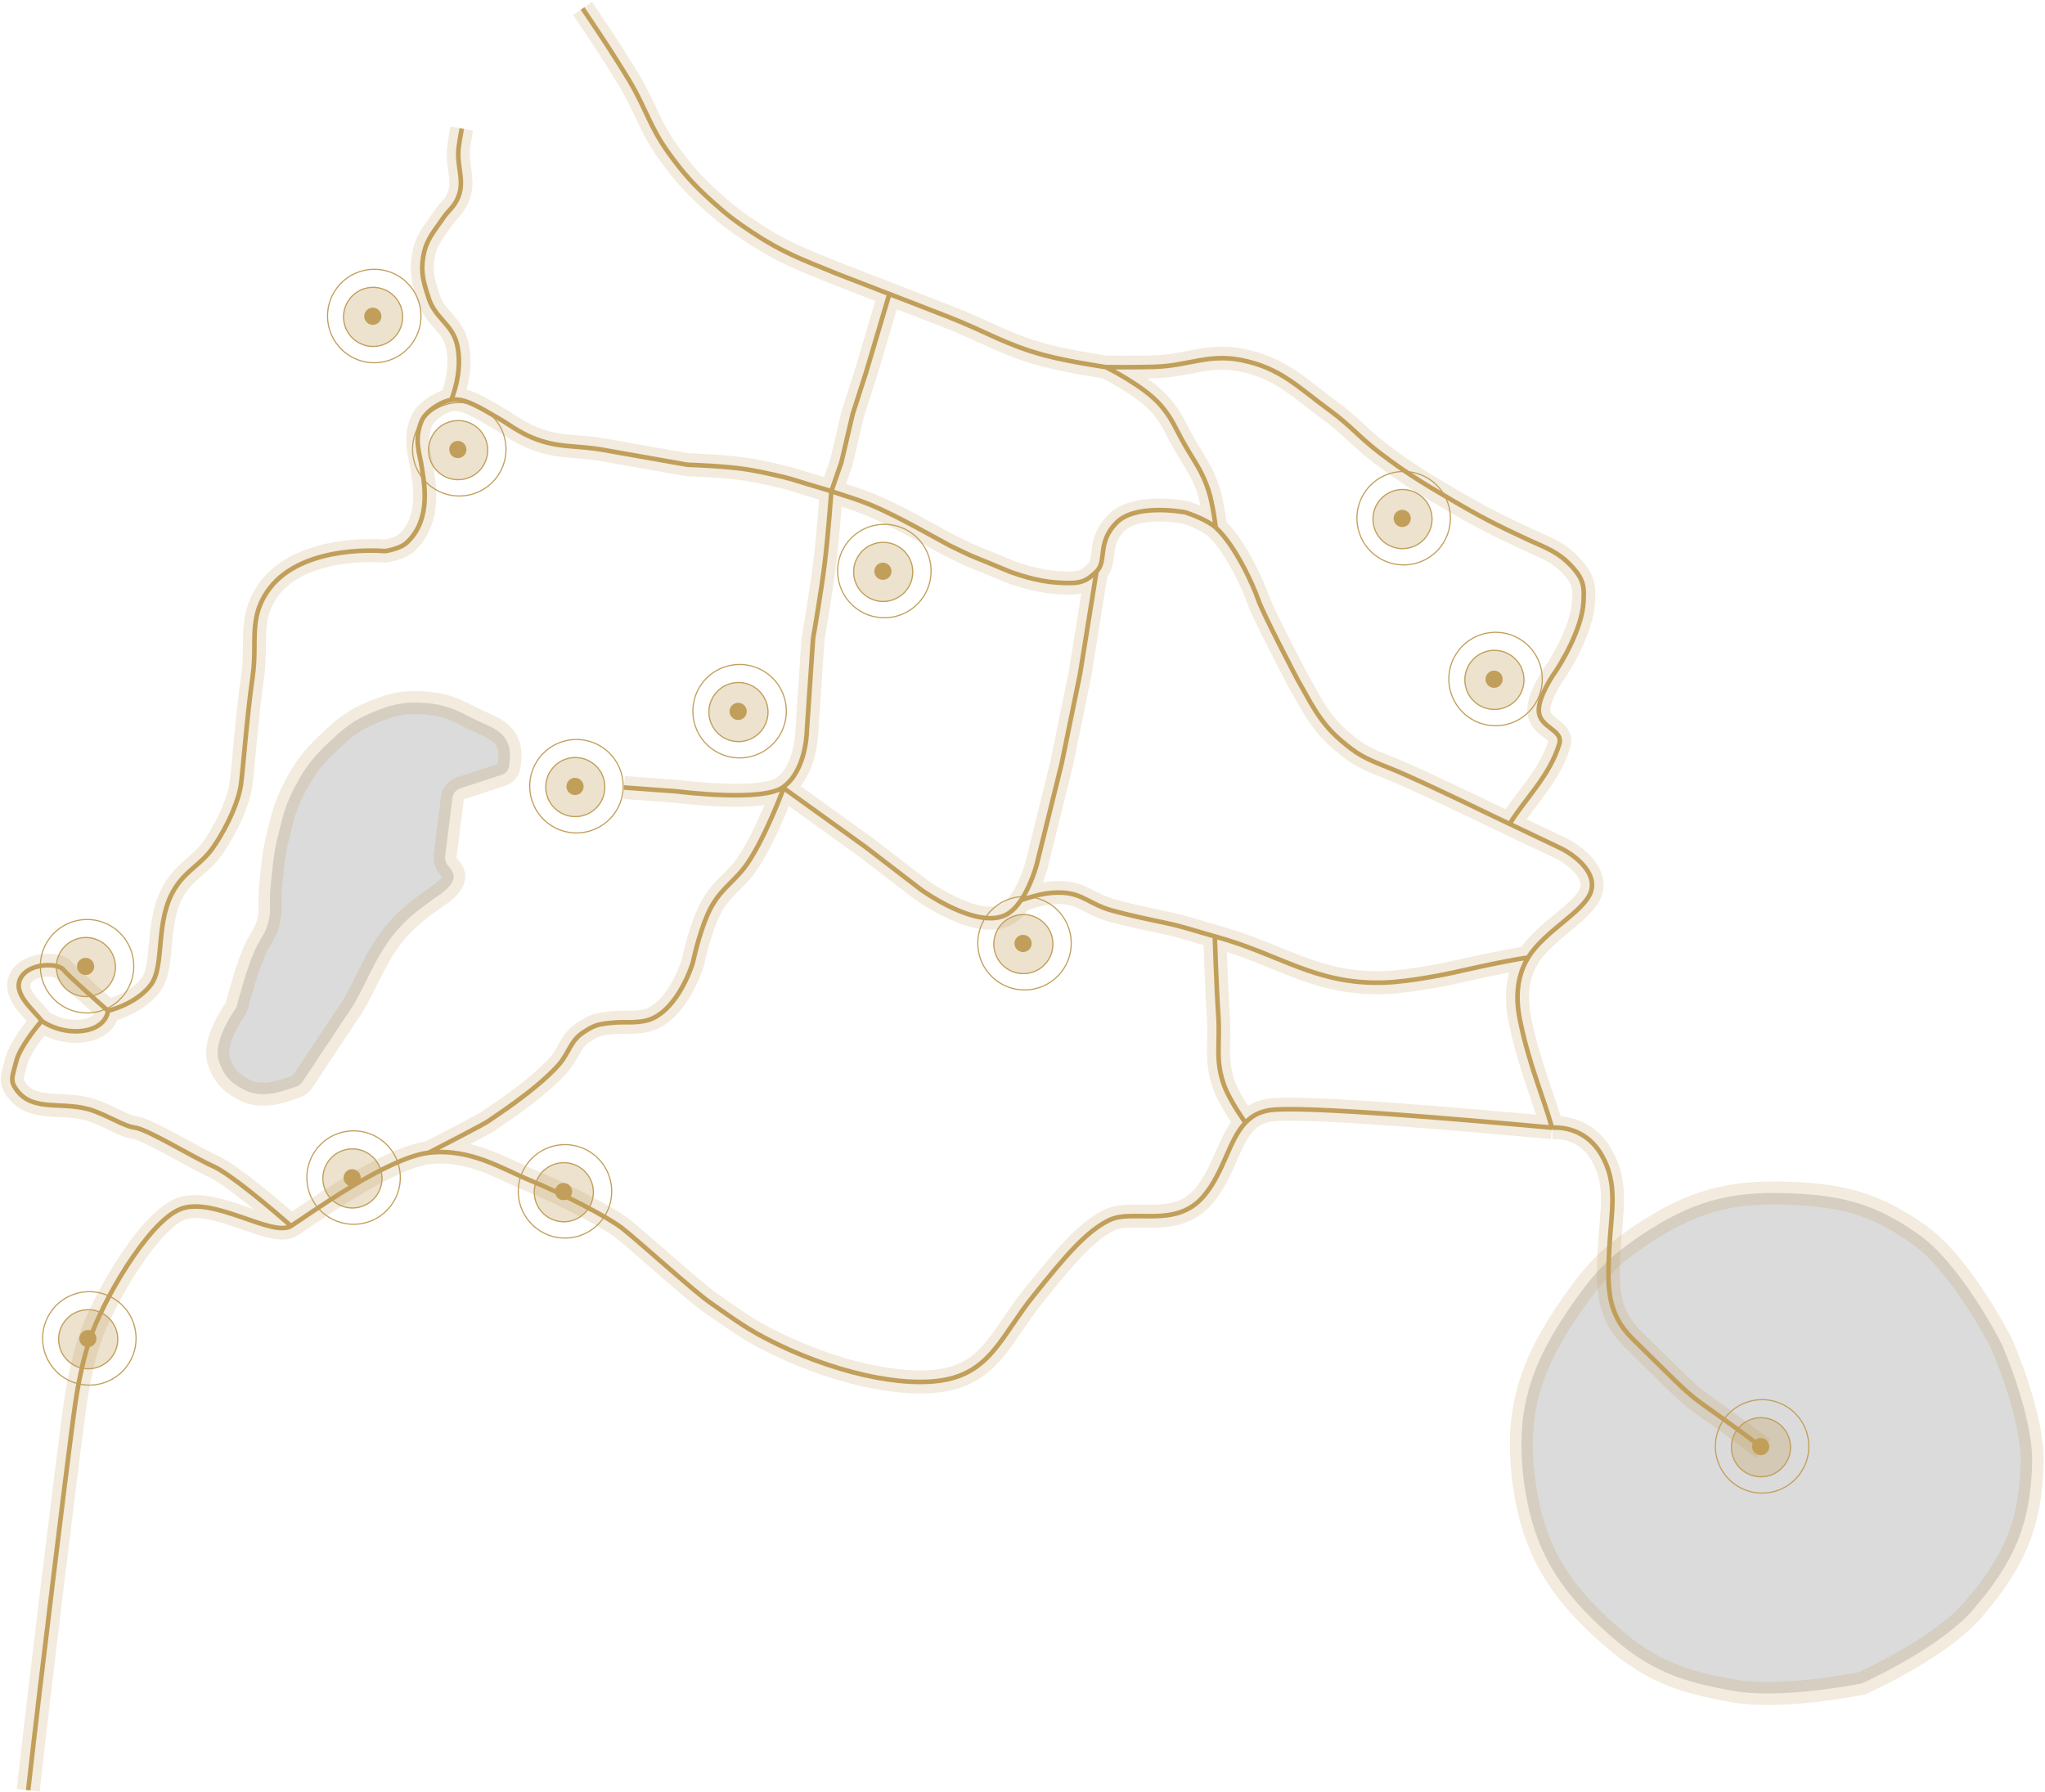 <svg width="890" height="780" viewBox="0 0 890 780" fill="none" xmlns="http://www.w3.org/2000/svg">
<path opacity="0.2" d="M190.435 390.038C191.463 389.395 198.222 384.99 197.435 380.841C197.201 379.608 196.286 378.32 195.384 377.303C194.233 376.005 193.512 374.315 193.728 372.594L196.909 347.284C197.15 345.366 198.475 343.759 200.311 343.157L218.359 337.233C219.994 336.697 221.245 335.36 221.517 333.662C221.911 331.194 222.261 327.551 221.494 324.957C219.213 317.245 212.281 316.157 205.166 312.408C197.954 308.609 193.424 306.686 185.302 305.997C176.151 305.22 170.626 306.535 162.133 310.031C153.955 313.396 149.914 316.79 143.447 322.823C136.364 329.431 132.852 333.923 128.332 342.491C124.287 350.159 123.139 355.05 121.065 363.468C118.912 372.207 118.647 377.318 117.708 386.27C117.047 392.572 118.341 396.39 116.488 402.45C115.073 407.078 112.884 409.098 110.929 413.524C107.39 421.535 104.034 434.079 103.112 437.64C102.945 438.285 102.663 438.878 102.283 439.425C100.124 442.537 92.804 453.891 95.198 461.643C97.176 468.048 100.569 471.504 106.561 474.508C114.244 478.359 123.116 474.965 128.994 472.916C130.061 472.545 130.985 471.845 131.61 470.904L153.23 438.36C160.226 427.209 164.321 412.534 176.983 400.54C181.437 396.321 189.108 390.95 190.179 390.205C190.266 390.145 190.345 390.094 190.435 390.038Z" fill="#4D4D4D" stroke="#C19F5A" stroke-width="10"/>
<path opacity="0.2" d="M663.175 644.414C661.19 628.776 662.05 616.021 665.543 604.036C669.05 592.001 675.294 580.453 684.477 567.315C693.897 553.838 700.394 546.967 713.866 537.877C725.1 530.297 734.805 525.46 744.929 522.614C755.055 519.768 765.871 518.84 779.423 519.407C791.206 519.9 800.461 521.147 809.066 523.858C817.642 526.561 825.812 530.794 835.304 537.526C844.08 543.75 852.757 554.897 859.536 565.192C866.181 575.285 870.646 583.998 871.19 585.071C871.64 586.104 875.059 594.037 878.316 604.237C881.644 614.658 884.613 626.874 884.409 636.447C884.115 650.212 882.056 661.107 877.95 671.073C873.834 681.067 867.547 690.402 858.435 700.922C851.802 708.58 840.971 716.036 830.914 721.936C821.057 727.718 812.414 731.736 810.295 732.7C808.073 733.141 799.186 734.836 788.345 735.996C777.297 737.179 764.687 737.751 755.069 736.098C743.352 734.085 734.253 731.889 725.929 728.358C717.657 724.848 709.946 719.931 701.173 712.261C689.853 702.364 681.358 692.905 675.199 682.258C669.058 671.642 665.104 659.612 663.175 644.414Z" fill="#4D4D4D" stroke="#C19F5A" stroke-width="10"/>
<path opacity="0.2" d="M12.271 779.228C17.577 731.361 29.675 633.744 30.837 625.269C32.373 614.054 33.763 599.185 39.008 583.146C44.252 567.107 64.325 531.771 78.619 526.228C92.913 520.686 118.631 538.68 126.648 533.626M126.648 533.626C133.398 529.369 168.425 503.842 186.559 501.753M126.648 533.626C118.464 526.353 100.254 510.98 92.879 507.674C83.66 503.54 64.05 491.421 58.628 490.796C54.291 490.296 47.783 486.034 40.647 483.47C27.839 478.867 14.422 484.566 7.056 474.182C4.264 470.247 5.342 468.733 7.108 461.826C8.521 456.301 15.073 447.878 18.172 444.357M186.559 501.753C204.692 499.663 218.659 508.833 230.509 513.69C245.322 519.761 264.302 529.626 270.611 534.474C276.921 539.323 302.299 562.368 309.264 567.131C316.228 571.893 323.209 577.277 332.955 582.387C361.129 597.159 393.261 604.532 412.407 600.357C431.554 596.183 436.512 580.515 449.717 564.101C462.921 547.687 472.417 536.096 482.774 531.069C493.131 526.043 511.655 534.966 523.804 520.693C532.723 510.213 534.721 496.324 542.017 488.648M186.559 501.753C194.689 497.573 211.253 488.975 212.463 488.015C213.975 486.816 232.791 475.002 242.985 463.661C247.75 458.359 248.09 453.009 254.108 449.188C258.861 446.17 259.934 445.712 267.917 445.044C271.961 444.705 278.957 445.636 284.039 443.268C295.27 438.035 300.853 421.169 301.488 419.146C301.53 419.012 301.563 418.883 301.592 418.745C301.988 416.89 305.11 402.705 309.7 394.517C314.44 386.061 320.147 383.463 325.557 375.419C333.382 363.785 341.04 343.028 341.04 343.028M675.43 490.833C637.933 487.397 566.487 481.128 552.608 483.212C547.996 483.904 544.659 485.869 542.017 488.648M675.43 490.833C681.613 490.469 691.138 492.516 697.009 502.695C704.349 515.419 701.215 527.177 700.366 543.643C699.518 560.108 699.258 571.632 710.485 582.703C745.743 617.473 729.25 601.845 767.263 630.469M675.43 490.833C672.048 478.593 665.62 463.623 661.827 445.553C660.941 441.33 657.91 428.376 665.067 416.759M18.172 444.357C14.27 439.194 4.848 432.1 9.317 425.157C13.237 419.067 25.209 419.071 27.607 422.095C29.526 424.514 41.31 434.987 46.963 439.921M18.172 444.357C20.646 446.259 27.694 449.786 36.094 448.687C44.495 447.587 46.84 442.385 46.963 439.921M46.963 439.921C50.967 439.064 60.287 435.641 65.535 428.813C72.094 420.278 67.058 400.728 76.331 386.346C81.505 378.322 87.639 376.365 93.016 368.476C99.483 358.988 103.868 348.364 104.847 341.561C105.825 334.758 107.348 312.592 109.99 294.161C112.044 279.835 108.149 269.641 116.223 257.632C129.537 237.83 162.219 239.48 167.039 239.839C167.452 239.869 167.844 239.858 168.25 239.781C169.912 239.469 174.533 238.444 176.852 236.345C188.49 225.81 184.202 208.348 183.515 203.098C182.827 197.848 179.938 191.399 183.563 183.066C185.102 179.526 190.864 175.101 196.4 174.043M196.4 174.043C201.935 172.984 208.938 177.432 216.435 181.767C222.343 185.182 225.296 187.832 231.592 190.463C242.831 195.161 250.327 193.689 262.327 195.786C275.685 198.12 295.972 201.725 298.876 202.242C299.119 202.285 299.346 202.307 299.592 202.315C302.005 202.393 315.826 202.888 324.853 204.29C332.447 205.47 342.969 208.06 344.088 208.448C345.207 208.835 356.37 212.18 361.811 213.805M196.4 174.043C198.491 168.763 201.051 159.208 198.929 150.015C196.861 141.051 189.467 138.678 186.62 129.93C184.381 123.048 182.977 118.685 184.215 111.554C185.485 104.241 188.846 100.847 193.025 94.714C195.084 91.693 197.03 90.529 198.729 87.292C202.995 79.165 198.438 72.904 199.66 63.807C200.074 60.727 200.969 55.959 200.969 55.959M361.811 213.805C368.365 216.075 372.169 217.004 378.593 219.618C387.175 223.111 399.851 230.085 399.998 230.166L400.007 230.171L413.199 237.382C413.267 237.419 413.334 237.454 413.404 237.488C414.394 237.971 422.214 241.779 423.262 242.142C424.371 242.526 434.601 246.788 439.71 248.927C439.801 248.965 439.889 248.999 439.983 249.031C440.91 249.352 446.268 251.187 449.919 252.003C455.517 253.255 458.766 253.659 464.501 253.766C470.451 253.877 472.941 252.925 477.198 248.767M361.811 213.805L366.171 201.218L371.099 180.213L377.026 161.748L387.046 127.973M361.811 213.805C361.811 213.805 360.415 232.993 358.915 245.224C357.446 257.197 354.307 275.31 353.895 277.671C353.864 277.846 353.844 278.017 353.832 278.194L351.138 318.199C351.132 318.29 351.128 318.371 351.126 318.463C351.082 320.039 350.404 335.923 340.638 342.739M477.198 248.767C481.933 244.142 477.249 236.41 485.777 227.618C493.732 219.416 513.037 222.505 515.598 222.958C515.791 222.992 515.97 223.038 516.156 223.1C517.711 223.62 525.462 226.317 529.096 229.624M477.198 248.767L470.026 293.428L462.082 332.183L451.18 376.303C451.175 376.323 451.17 376.342 451.165 376.362C451.018 376.914 448.744 385.306 444.386 391.777M529.096 229.624C537.432 237.211 545.372 254.529 547.544 260.92C549.641 267.092 563.803 294.097 564.772 295.941C564.809 296.011 564.844 296.074 564.884 296.143C569.722 304.383 573.848 313.937 583.241 321.999C590.518 328.245 593.632 329.985 604.534 334.232C613.256 337.629 637.776 349.35 648.945 354.786L657.013 358.625M529.096 229.624C529.096 229.624 527.939 219.717 526.006 213.674C523.242 205.029 519.78 200.939 515.296 193.047C511.524 186.407 510.109 182.125 505.102 176.358C497.664 167.791 481.238 159.79 481.238 159.79M665.067 416.759C672.225 405.142 689.491 396.807 692.363 388.154C695.236 379.5 684.784 371.901 679.2 369.183L657.013 358.625M665.067 416.759C654.819 418.21 632.779 423.266 632.235 423.391L632.224 423.394L632.213 423.396C631.67 423.515 613.586 427.438 601.751 427.716C572.162 428.412 557.235 415.394 528.69 407.574M253.538 3.686C253.538 3.686 266.519 22.702 274.041 35.38C281.18 47.415 282.934 55.54 291.176 66.848C297.743 75.858 302.02 80.58 310.305 88.041C316.552 93.668 320.368 96.513 327.375 101.16C340.429 109.818 348.89 112.894 363.395 118.808C367.1 120.318 369.216 121.064 372.946 122.509L387.046 127.973M481.238 159.79C481.238 159.79 464.788 157.368 454.526 154.608C437.652 150.07 429.239 144.396 412.971 138.019C402.862 134.056 387.046 127.973 387.046 127.973M481.238 159.79C481.238 159.79 494.251 159.93 502.583 159.666C517.329 159.198 525.776 153.874 540.249 156.739C557.263 160.106 564.839 168.485 578.839 178.722C587.85 185.311 591.734 190.477 600.62 197.232C612.148 205.996 619.154 210.216 631.648 217.536C644.301 224.949 651.649 228.713 664.957 234.871C673.003 238.594 678.212 240.163 684.196 246.705C689.577 252.588 689.427 255.945 689.178 261.517L689.168 261.741C688.605 274.374 678.264 290.332 677.447 291.574C677.409 291.632 677.38 291.672 677.34 291.729C676.638 292.708 669.497 302.836 669.699 309.348C669.936 316.977 680.528 317.498 678.609 323.868C674.42 337.767 663.641 347.782 657.013 358.625M271.553 342.77L294.326 344.433C294.42 344.44 294.505 344.448 294.599 344.46C296.999 344.764 331.631 349.026 340.638 342.739M340.638 342.739L341.04 343.028M444.386 391.777C442.604 394.422 440.474 396.747 437.999 398.083C425.607 404.774 402.101 388.139 400.915 387.29C400.877 387.263 400.85 387.242 400.813 387.214L376.747 368.719L341.04 343.028M444.386 391.777C449.665 390.128 455.293 388.155 462.45 388.542C471.454 389.028 474.495 393.77 484.169 396.379C491.883 398.46 498.483 399.856 506.197 401.487L507.228 401.705C515.729 403.504 520.31 405.278 528.69 407.574M528.69 407.574C528.69 407.574 529.333 428.826 530.246 442.416C531.044 454.29 528.698 461.636 532.885 472.777C535.401 479.47 542.017 488.648 542.017 488.648" stroke="#C19F5A" stroke-width="10"/>
<path d="M12.271 779.228C17.577 731.362 29.675 633.744 30.837 625.269C32.373 614.054 33.763 599.185 39.008 583.146C44.252 567.107 64.325 531.771 78.619 526.228C92.913 520.686 118.631 538.68 126.648 533.626M126.648 533.626C133.398 529.369 168.425 503.843 186.559 501.753M126.648 533.626C118.464 526.353 100.254 510.98 92.879 507.674C83.66 503.54 64.05 491.421 58.628 490.796C54.291 490.296 47.783 486.034 40.647 483.47C27.839 478.867 14.422 484.566 7.056 474.182C4.264 470.247 5.342 468.733 7.108 461.826C8.521 456.301 15.073 447.878 18.172 444.358M186.559 501.753C204.692 499.663 218.659 508.832 230.509 513.69C245.322 519.761 264.302 529.626 270.611 534.474C276.921 539.323 302.299 562.368 309.264 567.131C316.229 571.893 323.209 577.277 332.955 582.387C361.129 597.159 393.261 604.532 412.407 600.357C431.554 596.183 436.512 580.515 449.717 564.101C462.921 547.687 472.417 536.096 482.774 531.069C493.131 526.043 511.655 534.967 523.804 520.693C532.723 510.213 534.721 496.324 542.017 488.648M186.559 501.753C194.689 497.573 211.253 488.975 212.463 488.015C213.975 486.816 232.791 475.002 242.985 463.661C247.75 458.359 248.09 453.009 254.108 449.188C258.861 446.17 259.934 445.712 267.917 445.044C271.961 444.705 278.957 445.636 284.039 443.268C295.27 438.035 300.853 421.169 301.488 419.146C301.53 419.012 301.563 418.883 301.592 418.745C301.988 416.89 305.109 402.705 309.7 394.517C314.44 386.061 320.147 383.463 325.557 375.419C333.382 363.785 341.04 343.028 341.04 343.028M675.43 490.833C637.933 487.397 566.487 481.128 552.608 483.212C547.996 483.904 544.659 485.869 542.017 488.648M675.43 490.833C681.613 490.469 691.138 492.516 697.01 502.695C704.349 515.419 701.215 527.177 700.367 543.643C699.518 560.108 699.258 571.632 710.485 582.703C745.743 617.473 728.782 601.377 766.795 630.001M675.43 490.833C672.048 478.593 665.62 463.623 661.827 445.553C660.941 441.33 657.91 428.376 665.067 416.759M18.172 444.358C14.27 439.194 4.848 432.1 9.317 425.157C13.237 419.067 25.209 419.071 27.607 422.095C29.526 424.514 41.31 434.987 46.963 439.921M18.172 444.358C20.646 446.259 27.694 449.786 36.094 448.687C44.495 447.587 46.84 442.385 46.963 439.921M46.963 439.921C50.967 439.064 60.287 435.641 65.535 428.813C72.094 420.278 67.058 400.728 76.331 386.346C81.505 378.322 87.639 376.365 93.016 368.476C99.483 358.988 103.868 348.364 104.847 341.561C105.825 334.758 107.348 312.592 109.99 294.161C112.044 279.835 108.149 269.641 116.223 257.632C129.537 237.83 162.219 239.48 167.039 239.839C167.452 239.869 167.844 239.858 168.25 239.781C169.912 239.469 174.533 238.444 176.852 236.345C188.49 225.81 184.202 208.348 183.515 203.098C182.827 197.848 179.938 191.399 183.563 183.066C185.102 179.526 190.864 175.101 196.4 174.043M196.4 174.043C201.935 172.984 208.938 177.432 216.435 181.767C222.343 185.182 225.296 187.832 231.592 190.463C242.831 195.161 250.327 193.689 262.327 195.786C275.685 198.12 295.972 201.725 298.876 202.242C299.119 202.285 299.346 202.307 299.592 202.315C302.005 202.393 315.826 202.888 324.853 204.29C332.447 205.47 342.969 208.06 344.088 208.448C345.207 208.835 356.37 212.18 361.811 213.805M196.4 174.043C198.491 168.763 201.051 159.208 198.929 150.015C196.861 141.051 189.467 138.678 186.62 129.93C184.381 123.048 182.977 118.685 184.215 111.554C185.485 104.241 188.846 100.847 193.025 94.714C195.084 91.693 197.03 90.529 198.729 87.292C202.995 79.165 198.438 72.904 199.66 63.807C200.074 60.727 200.969 55.959 200.969 55.959M361.811 213.805C368.365 216.075 372.169 217.004 378.593 219.618C387.175 223.111 399.851 230.085 399.998 230.166L400.007 230.171L413.199 237.382C413.267 237.419 413.334 237.454 413.404 237.488C414.394 237.971 422.214 241.779 423.262 242.142C424.371 242.526 434.601 246.788 439.71 248.927C439.801 248.965 439.889 248.999 439.983 249.031C440.91 249.352 446.268 251.187 449.919 252.003C455.517 253.255 458.766 253.659 464.501 253.766C470.451 253.877 472.941 252.925 477.198 248.767M361.811 213.805L366.171 201.218L371.099 180.213L377.026 161.748L387.046 127.973M361.811 213.805C361.811 213.805 360.415 232.993 358.915 245.224C357.446 257.197 354.307 275.31 353.895 277.671C353.864 277.846 353.844 278.017 353.832 278.194L351.138 318.199C351.132 318.29 351.128 318.371 351.126 318.463C351.082 320.039 350.404 335.923 340.638 342.739M477.198 248.767C481.933 244.142 477.249 236.41 485.777 227.618C493.732 219.416 513.037 222.505 515.598 222.958C515.791 222.992 515.97 223.038 516.156 223.1C517.711 223.62 525.462 226.317 529.096 229.624M477.198 248.767L470.026 293.428L462.082 332.183L451.18 376.303C451.175 376.323 451.17 376.342 451.165 376.362C451.018 376.914 448.744 385.306 444.386 391.777M529.096 229.624C537.432 237.211 545.372 254.529 547.544 260.92C549.641 267.092 563.803 294.097 564.772 295.941C564.809 296.011 564.844 296.074 564.884 296.143C569.722 304.383 573.848 313.937 583.241 321.999C590.518 328.245 593.632 329.985 604.534 334.232C613.256 337.629 637.776 349.35 648.945 354.786L657.013 358.625M529.096 229.624C529.096 229.624 527.939 219.717 526.006 213.674C523.242 205.029 519.78 200.939 515.296 193.047C511.524 186.407 510.109 182.125 505.102 176.358C497.664 167.791 481.238 159.79 481.238 159.79M665.067 416.759C672.225 405.142 689.491 396.807 692.363 388.154C695.236 379.5 684.784 371.901 679.2 369.183L657.013 358.625M665.067 416.759C654.819 418.21 632.779 423.266 632.235 423.391L632.224 423.394L632.213 423.396C631.67 423.515 613.586 427.438 601.751 427.716C572.162 428.412 557.235 415.394 528.69 407.574M253.538 3.686C253.538 3.686 266.519 22.702 274.041 35.38C281.18 47.415 282.934 55.54 291.176 66.848C297.743 75.858 302.02 80.58 310.305 88.041C316.552 93.668 320.368 96.513 327.375 101.16C340.429 109.818 348.89 112.894 363.395 118.808C367.1 120.318 369.216 121.064 372.946 122.509L387.046 127.973M481.238 159.79C481.238 159.79 464.788 157.368 454.526 154.608C437.652 150.07 429.239 144.396 412.971 138.019C402.862 134.056 387.046 127.973 387.046 127.973M481.238 159.79C481.238 159.79 494.251 159.93 502.583 159.666C517.329 159.198 525.776 153.874 540.249 156.739C557.263 160.106 564.839 168.485 578.839 178.722C587.85 185.311 591.734 190.477 600.62 197.232C612.148 205.996 619.154 210.216 631.648 217.536C644.301 224.949 651.649 228.713 664.957 234.871C673.003 238.594 678.212 240.163 684.196 246.705C689.577 252.588 689.427 255.945 689.178 261.517L689.168 261.741C688.605 274.374 678.264 290.332 677.447 291.574C677.409 291.632 677.38 291.673 677.34 291.729C676.638 292.708 669.497 302.836 669.699 309.348C669.936 316.977 680.528 317.498 678.609 323.868C674.42 337.767 663.641 347.782 657.013 358.625M271.553 342.77L294.326 344.433C294.42 344.44 294.505 344.448 294.599 344.46C296.999 344.764 331.631 349.026 340.638 342.739M340.638 342.739L341.04 343.028M444.386 391.777C442.604 394.422 440.474 396.747 437.999 398.084C425.607 404.774 402.101 388.139 400.915 387.29C400.877 387.263 400.85 387.242 400.813 387.214L376.748 368.719L341.04 343.028M444.386 391.777C449.665 390.128 455.293 388.155 462.45 388.542C471.454 389.028 474.495 393.77 484.169 396.379C491.883 398.46 498.483 399.856 506.197 401.487L507.228 401.705C515.729 403.504 520.31 405.278 528.69 407.574M528.69 407.574C528.69 407.574 529.333 428.826 530.246 442.416C531.044 454.29 528.698 461.636 532.885 472.777C535.401 479.47 542.017 488.648 542.017 488.648" stroke="#C19F5A" stroke-width="2"/>
<g filter="url(#filter0_b_969_1012)">
<circle cx="38.88" cy="582.557" r="20.343" transform="rotate(-52.457 38.88 582.557)" stroke="#C19F5A" stroke-width="0.5"/>
</g>
<g filter="url(#filter1_b_969_1012)">
<circle cx="38.379" cy="582.932" r="13.105" transform="rotate(-52.457 38.379 582.932)" fill="#C19F5A" fill-opacity="0.3"/>
<circle cx="38.379" cy="582.932" r="12.855" transform="rotate(-52.457 38.379 582.932)" stroke="#C19F5A" stroke-width="0.5"/>
</g>
<circle cx="38.253" cy="582.65" r="3.744" transform="rotate(-52.457 38.253 582.65)" fill="#C19F5A"/>
<g filter="url(#filter2_b_969_1012)">
<circle cx="245.88" cy="518.557" r="20.343" transform="rotate(-52.457 245.88 518.557)" stroke="#C19F5A" stroke-width="0.5"/>
</g>
<g filter="url(#filter3_b_969_1012)">
<circle cx="245.379" cy="518.932" r="13.105" transform="rotate(-52.457 245.379 518.932)" fill="#C19F5A" fill-opacity="0.3"/>
<circle cx="245.379" cy="518.932" r="12.855" transform="rotate(-52.457 245.379 518.932)" stroke="#C19F5A" stroke-width="0.5"/>
</g>
<circle cx="245.253" cy="518.65" r="3.744" transform="rotate(-52.457 245.253 518.65)" fill="#C19F5A"/>
<g filter="url(#filter4_b_969_1012)">
<circle cx="766.88" cy="629.557" r="20.343" transform="rotate(-52.457 766.88 629.557)" stroke="#C19F5A" stroke-width="0.5"/>
</g>
<g filter="url(#filter5_b_969_1012)">
<circle cx="766.379" cy="629.932" r="13.105" transform="rotate(-52.457 766.379 629.932)" fill="#C19F5A" fill-opacity="0.3"/>
<circle cx="766.379" cy="629.932" r="12.855" transform="rotate(-52.457 766.379 629.932)" stroke="#C19F5A" stroke-width="0.5"/>
</g>
<circle cx="766.253" cy="629.65" r="3.744" transform="rotate(-52.457 766.253 629.65)" fill="#C19F5A"/>
<g filter="url(#filter6_b_969_1012)">
<circle cx="610.88" cy="225.558" r="20.343" transform="rotate(-52.457 610.88 225.558)" stroke="#C19F5A" stroke-width="0.5"/>
</g>
<g filter="url(#filter7_b_969_1012)">
<circle cx="610.379" cy="225.932" r="13.105" transform="rotate(-52.457 610.379 225.932)" fill="#C19F5A" fill-opacity="0.3"/>
<circle cx="610.379" cy="225.932" r="12.855" transform="rotate(-52.457 610.379 225.932)" stroke="#C19F5A" stroke-width="0.5"/>
</g>
<circle cx="610.253" cy="225.65" r="3.744" transform="rotate(-52.457 610.253 225.65)" fill="#C19F5A"/>
<g filter="url(#filter8_b_969_1012)">
<circle cx="650.88" cy="295.557" r="20.343" transform="rotate(-52.457 650.88 295.557)" stroke="#C19F5A" stroke-width="0.5"/>
</g>
<g filter="url(#filter9_b_969_1012)">
<circle cx="650.379" cy="295.932" r="13.105" transform="rotate(-52.457 650.379 295.932)" fill="#C19F5A" fill-opacity="0.3"/>
<circle cx="650.379" cy="295.932" r="12.855" transform="rotate(-52.457 650.379 295.932)" stroke="#C19F5A" stroke-width="0.5"/>
</g>
<circle cx="650.253" cy="295.65" r="3.744" transform="rotate(-52.457 650.253 295.65)" fill="#C19F5A"/>
<g filter="url(#filter10_b_969_1012)">
<circle cx="384.88" cy="248.558" r="20.343" transform="rotate(-52.457 384.88 248.558)" stroke="#C19F5A" stroke-width="0.5"/>
</g>
<g filter="url(#filter11_b_969_1012)">
<circle cx="384.379" cy="248.932" r="13.105" transform="rotate(-52.457 384.379 248.932)" fill="#C19F5A" fill-opacity="0.3"/>
<circle cx="384.379" cy="248.932" r="12.855" transform="rotate(-52.457 384.379 248.932)" stroke="#C19F5A" stroke-width="0.5"/>
</g>
<circle cx="384.253" cy="248.65" r="3.744" transform="rotate(-52.457 384.253 248.65)" fill="#C19F5A"/>
<g filter="url(#filter12_b_969_1012)">
<circle cx="321.88" cy="309.557" r="20.343" transform="rotate(-52.457 321.88 309.557)" stroke="#C19F5A" stroke-width="0.5"/>
</g>
<g filter="url(#filter13_b_969_1012)">
<circle cx="321.379" cy="309.932" r="13.105" transform="rotate(-52.457 321.379 309.932)" fill="#C19F5A" fill-opacity="0.3"/>
<circle cx="321.379" cy="309.932" r="12.855" transform="rotate(-52.457 321.379 309.932)" stroke="#C19F5A" stroke-width="0.5"/>
</g>
<circle cx="321.253" cy="309.65" r="3.744" transform="rotate(-52.457 321.253 309.65)" fill="#C19F5A"/>
<g filter="url(#filter14_b_969_1012)">
<circle cx="445.88" cy="410.558" r="20.343" transform="rotate(-52.457 445.88 410.558)" stroke="#C19F5A" stroke-width="0.5"/>
</g>
<g filter="url(#filter15_b_969_1012)">
<circle cx="445.379" cy="410.932" r="13.105" transform="rotate(-52.457 445.379 410.932)" fill="#C19F5A" fill-opacity="0.3"/>
<circle cx="445.379" cy="410.932" r="12.855" transform="rotate(-52.457 445.379 410.932)" stroke="#C19F5A" stroke-width="0.5"/>
</g>
<circle cx="445.254" cy="410.65" r="3.744" transform="rotate(-52.457 445.254 410.65)" fill="#C19F5A"/>
<g filter="url(#filter16_b_969_1012)">
<circle cx="250.88" cy="342.214" r="20.343" transform="rotate(-52.457 250.88 342.214)" stroke="#C19F5A" stroke-width="0.5"/>
</g>
<g filter="url(#filter17_b_969_1012)">
<circle cx="250.379" cy="342.588" r="13.105" transform="rotate(-52.457 250.379 342.588)" fill="#C19F5A" fill-opacity="0.3"/>
<circle cx="250.379" cy="342.588" r="12.855" transform="rotate(-52.457 250.379 342.588)" stroke="#C19F5A" stroke-width="0.5"/>
</g>
<circle cx="250.253" cy="342.306" r="3.744" transform="rotate(-52.457 250.253 342.306)" fill="#C19F5A"/>
<g filter="url(#filter18_b_969_1012)">
<circle cx="37.88" cy="420.558" r="20.343" transform="rotate(-52.457 37.88 420.558)" stroke="#C19F5A" stroke-width="0.5"/>
</g>
<g filter="url(#filter19_b_969_1012)">
<circle cx="37.379" cy="420.932" r="13.105" transform="rotate(-52.457 37.379 420.932)" fill="#C19F5A" fill-opacity="0.3"/>
<circle cx="37.379" cy="420.932" r="12.855" transform="rotate(-52.457 37.379 420.932)" stroke="#C19F5A" stroke-width="0.5"/>
</g>
<circle cx="37.253" cy="420.65" r="3.744" transform="rotate(-52.457 37.253 420.65)" fill="#C19F5A"/>
<g filter="url(#filter20_b_969_1012)">
<circle cx="199.88" cy="195.557" r="20.343" transform="rotate(-52.457 199.88 195.557)" stroke="#C19F5A" stroke-width="0.5"/>
</g>
<g filter="url(#filter21_b_969_1012)">
<circle cx="199.379" cy="195.932" r="13.105" transform="rotate(-52.457 199.379 195.932)" fill="#C19F5A" fill-opacity="0.3"/>
<circle cx="199.379" cy="195.932" r="12.855" transform="rotate(-52.457 199.379 195.932)" stroke="#C19F5A" stroke-width="0.5"/>
</g>
<circle cx="199.253" cy="195.65" r="3.744" transform="rotate(-52.457 199.253 195.65)" fill="#C19F5A"/>
<g filter="url(#filter22_b_969_1012)">
<circle cx="162.88" cy="137.557" r="20.343" transform="rotate(-52.457 162.88 137.557)" stroke="#C19F5A" stroke-width="0.5"/>
</g>
<g filter="url(#filter23_b_969_1012)">
<circle cx="162.379" cy="137.932" r="13.105" transform="rotate(-52.457 162.379 137.932)" fill="#C19F5A" fill-opacity="0.3"/>
<circle cx="162.379" cy="137.932" r="12.855" transform="rotate(-52.457 162.379 137.932)" stroke="#C19F5A" stroke-width="0.5"/>
</g>
<circle cx="162.253" cy="137.65" r="3.744" transform="rotate(-52.457 162.253 137.65)" fill="#C19F5A"/>
<g filter="url(#filter24_b_969_1012)">
<circle cx="153.88" cy="512.557" r="20.343" transform="rotate(-52.457 153.88 512.557)" stroke="#C19F5A" stroke-width="0.5"/>
</g>
<g filter="url(#filter25_b_969_1012)">
<circle cx="153.379" cy="512.932" r="13.105" transform="rotate(-52.457 153.379 512.932)" fill="#C19F5A" fill-opacity="0.3"/>
<circle cx="153.379" cy="512.932" r="12.855" transform="rotate(-52.457 153.379 512.932)" stroke="#C19F5A" stroke-width="0.5"/>
</g>
<circle cx="153.253" cy="512.65" r="3.744" transform="rotate(-52.457 153.253 512.65)" fill="#C19F5A"/>
<defs>
<filter id="filter0_b_969_1012" x="11.285" y="554.963" width="55.188" height="55.188" filterUnits="userSpaceOnUse" color-interpolation-filters="sRGB">
<feFlood flood-opacity="0" result="BackgroundImageFix"/>
<feGaussianBlur in="BackgroundImageFix" stdDeviation="3.5"/>
<feComposite in2="SourceAlpha" operator="in" result="effect1_backgroundBlur_969_1012"/>
<feBlend mode="normal" in="SourceGraphic" in2="effect1_backgroundBlur_969_1012" result="shape"/>
</filter>
<filter id="filter1_b_969_1012" x="18.273" y="562.826" width="40.211" height="40.211" filterUnits="userSpaceOnUse" color-interpolation-filters="sRGB">
<feFlood flood-opacity="0" result="BackgroundImageFix"/>
<feGaussianBlur in="BackgroundImageFix" stdDeviation="3.5"/>
<feComposite in2="SourceAlpha" operator="in" result="effect1_backgroundBlur_969_1012"/>
<feBlend mode="normal" in="SourceGraphic" in2="effect1_backgroundBlur_969_1012" result="shape"/>
</filter>
<filter id="filter2_b_969_1012" x="218.286" y="490.963" width="55.188" height="55.188" filterUnits="userSpaceOnUse" color-interpolation-filters="sRGB">
<feFlood flood-opacity="0" result="BackgroundImageFix"/>
<feGaussianBlur in="BackgroundImageFix" stdDeviation="3.5"/>
<feComposite in2="SourceAlpha" operator="in" result="effect1_backgroundBlur_969_1012"/>
<feBlend mode="normal" in="SourceGraphic" in2="effect1_backgroundBlur_969_1012" result="shape"/>
</filter>
<filter id="filter3_b_969_1012" x="225.273" y="498.826" width="40.211" height="40.211" filterUnits="userSpaceOnUse" color-interpolation-filters="sRGB">
<feFlood flood-opacity="0" result="BackgroundImageFix"/>
<feGaussianBlur in="BackgroundImageFix" stdDeviation="3.5"/>
<feComposite in2="SourceAlpha" operator="in" result="effect1_backgroundBlur_969_1012"/>
<feBlend mode="normal" in="SourceGraphic" in2="effect1_backgroundBlur_969_1012" result="shape"/>
</filter>
<filter id="filter4_b_969_1012" x="739.286" y="601.963" width="55.188" height="55.188" filterUnits="userSpaceOnUse" color-interpolation-filters="sRGB">
<feFlood flood-opacity="0" result="BackgroundImageFix"/>
<feGaussianBlur in="BackgroundImageFix" stdDeviation="3.5"/>
<feComposite in2="SourceAlpha" operator="in" result="effect1_backgroundBlur_969_1012"/>
<feBlend mode="normal" in="SourceGraphic" in2="effect1_backgroundBlur_969_1012" result="shape"/>
</filter>
<filter id="filter5_b_969_1012" x="746.273" y="609.826" width="40.211" height="40.211" filterUnits="userSpaceOnUse" color-interpolation-filters="sRGB">
<feFlood flood-opacity="0" result="BackgroundImageFix"/>
<feGaussianBlur in="BackgroundImageFix" stdDeviation="3.5"/>
<feComposite in2="SourceAlpha" operator="in" result="effect1_backgroundBlur_969_1012"/>
<feBlend mode="normal" in="SourceGraphic" in2="effect1_backgroundBlur_969_1012" result="shape"/>
</filter>
<filter id="filter6_b_969_1012" x="583.286" y="197.963" width="55.188" height="55.188" filterUnits="userSpaceOnUse" color-interpolation-filters="sRGB">
<feFlood flood-opacity="0" result="BackgroundImageFix"/>
<feGaussianBlur in="BackgroundImageFix" stdDeviation="3.5"/>
<feComposite in2="SourceAlpha" operator="in" result="effect1_backgroundBlur_969_1012"/>
<feBlend mode="normal" in="SourceGraphic" in2="effect1_backgroundBlur_969_1012" result="shape"/>
</filter>
<filter id="filter7_b_969_1012" x="590.273" y="205.826" width="40.211" height="40.211" filterUnits="userSpaceOnUse" color-interpolation-filters="sRGB">
<feFlood flood-opacity="0" result="BackgroundImageFix"/>
<feGaussianBlur in="BackgroundImageFix" stdDeviation="3.5"/>
<feComposite in2="SourceAlpha" operator="in" result="effect1_backgroundBlur_969_1012"/>
<feBlend mode="normal" in="SourceGraphic" in2="effect1_backgroundBlur_969_1012" result="shape"/>
</filter>
<filter id="filter8_b_969_1012" x="623.286" y="267.963" width="55.188" height="55.188" filterUnits="userSpaceOnUse" color-interpolation-filters="sRGB">
<feFlood flood-opacity="0" result="BackgroundImageFix"/>
<feGaussianBlur in="BackgroundImageFix" stdDeviation="3.5"/>
<feComposite in2="SourceAlpha" operator="in" result="effect1_backgroundBlur_969_1012"/>
<feBlend mode="normal" in="SourceGraphic" in2="effect1_backgroundBlur_969_1012" result="shape"/>
</filter>
<filter id="filter9_b_969_1012" x="630.273" y="275.826" width="40.211" height="40.211" filterUnits="userSpaceOnUse" color-interpolation-filters="sRGB">
<feFlood flood-opacity="0" result="BackgroundImageFix"/>
<feGaussianBlur in="BackgroundImageFix" stdDeviation="3.5"/>
<feComposite in2="SourceAlpha" operator="in" result="effect1_backgroundBlur_969_1012"/>
<feBlend mode="normal" in="SourceGraphic" in2="effect1_backgroundBlur_969_1012" result="shape"/>
</filter>
<filter id="filter10_b_969_1012" x="357.286" y="220.963" width="55.188" height="55.188" filterUnits="userSpaceOnUse" color-interpolation-filters="sRGB">
<feFlood flood-opacity="0" result="BackgroundImageFix"/>
<feGaussianBlur in="BackgroundImageFix" stdDeviation="3.5"/>
<feComposite in2="SourceAlpha" operator="in" result="effect1_backgroundBlur_969_1012"/>
<feBlend mode="normal" in="SourceGraphic" in2="effect1_backgroundBlur_969_1012" result="shape"/>
</filter>
<filter id="filter11_b_969_1012" x="364.273" y="228.826" width="40.211" height="40.211" filterUnits="userSpaceOnUse" color-interpolation-filters="sRGB">
<feFlood flood-opacity="0" result="BackgroundImageFix"/>
<feGaussianBlur in="BackgroundImageFix" stdDeviation="3.5"/>
<feComposite in2="SourceAlpha" operator="in" result="effect1_backgroundBlur_969_1012"/>
<feBlend mode="normal" in="SourceGraphic" in2="effect1_backgroundBlur_969_1012" result="shape"/>
</filter>
<filter id="filter12_b_969_1012" x="294.286" y="281.963" width="55.188" height="55.188" filterUnits="userSpaceOnUse" color-interpolation-filters="sRGB">
<feFlood flood-opacity="0" result="BackgroundImageFix"/>
<feGaussianBlur in="BackgroundImageFix" stdDeviation="3.5"/>
<feComposite in2="SourceAlpha" operator="in" result="effect1_backgroundBlur_969_1012"/>
<feBlend mode="normal" in="SourceGraphic" in2="effect1_backgroundBlur_969_1012" result="shape"/>
</filter>
<filter id="filter13_b_969_1012" x="301.273" y="289.826" width="40.211" height="40.211" filterUnits="userSpaceOnUse" color-interpolation-filters="sRGB">
<feFlood flood-opacity="0" result="BackgroundImageFix"/>
<feGaussianBlur in="BackgroundImageFix" stdDeviation="3.5"/>
<feComposite in2="SourceAlpha" operator="in" result="effect1_backgroundBlur_969_1012"/>
<feBlend mode="normal" in="SourceGraphic" in2="effect1_backgroundBlur_969_1012" result="shape"/>
</filter>
<filter id="filter14_b_969_1012" x="418.286" y="382.964" width="55.188" height="55.188" filterUnits="userSpaceOnUse" color-interpolation-filters="sRGB">
<feFlood flood-opacity="0" result="BackgroundImageFix"/>
<feGaussianBlur in="BackgroundImageFix" stdDeviation="3.5"/>
<feComposite in2="SourceAlpha" operator="in" result="effect1_backgroundBlur_969_1012"/>
<feBlend mode="normal" in="SourceGraphic" in2="effect1_backgroundBlur_969_1012" result="shape"/>
</filter>
<filter id="filter15_b_969_1012" x="425.274" y="390.827" width="40.211" height="40.211" filterUnits="userSpaceOnUse" color-interpolation-filters="sRGB">
<feFlood flood-opacity="0" result="BackgroundImageFix"/>
<feGaussianBlur in="BackgroundImageFix" stdDeviation="3.5"/>
<feComposite in2="SourceAlpha" operator="in" result="effect1_backgroundBlur_969_1012"/>
<feBlend mode="normal" in="SourceGraphic" in2="effect1_backgroundBlur_969_1012" result="shape"/>
</filter>
<filter id="filter16_b_969_1012" x="223.286" y="314.62" width="55.188" height="55.188" filterUnits="userSpaceOnUse" color-interpolation-filters="sRGB">
<feFlood flood-opacity="0" result="BackgroundImageFix"/>
<feGaussianBlur in="BackgroundImageFix" stdDeviation="3.5"/>
<feComposite in2="SourceAlpha" operator="in" result="effect1_backgroundBlur_969_1012"/>
<feBlend mode="normal" in="SourceGraphic" in2="effect1_backgroundBlur_969_1012" result="shape"/>
</filter>
<filter id="filter17_b_969_1012" x="230.273" y="322.483" width="40.211" height="40.211" filterUnits="userSpaceOnUse" color-interpolation-filters="sRGB">
<feFlood flood-opacity="0" result="BackgroundImageFix"/>
<feGaussianBlur in="BackgroundImageFix" stdDeviation="3.5"/>
<feComposite in2="SourceAlpha" operator="in" result="effect1_backgroundBlur_969_1012"/>
<feBlend mode="normal" in="SourceGraphic" in2="effect1_backgroundBlur_969_1012" result="shape"/>
</filter>
<filter id="filter18_b_969_1012" x="10.285" y="392.963" width="55.188" height="55.188" filterUnits="userSpaceOnUse" color-interpolation-filters="sRGB">
<feFlood flood-opacity="0" result="BackgroundImageFix"/>
<feGaussianBlur in="BackgroundImageFix" stdDeviation="3.5"/>
<feComposite in2="SourceAlpha" operator="in" result="effect1_backgroundBlur_969_1012"/>
<feBlend mode="normal" in="SourceGraphic" in2="effect1_backgroundBlur_969_1012" result="shape"/>
</filter>
<filter id="filter19_b_969_1012" x="17.273" y="400.826" width="40.211" height="40.211" filterUnits="userSpaceOnUse" color-interpolation-filters="sRGB">
<feFlood flood-opacity="0" result="BackgroundImageFix"/>
<feGaussianBlur in="BackgroundImageFix" stdDeviation="3.5"/>
<feComposite in2="SourceAlpha" operator="in" result="effect1_backgroundBlur_969_1012"/>
<feBlend mode="normal" in="SourceGraphic" in2="effect1_backgroundBlur_969_1012" result="shape"/>
</filter>
<filter id="filter20_b_969_1012" x="172.286" y="167.963" width="55.188" height="55.188" filterUnits="userSpaceOnUse" color-interpolation-filters="sRGB">
<feFlood flood-opacity="0" result="BackgroundImageFix"/>
<feGaussianBlur in="BackgroundImageFix" stdDeviation="3.5"/>
<feComposite in2="SourceAlpha" operator="in" result="effect1_backgroundBlur_969_1012"/>
<feBlend mode="normal" in="SourceGraphic" in2="effect1_backgroundBlur_969_1012" result="shape"/>
</filter>
<filter id="filter21_b_969_1012" x="179.273" y="175.826" width="40.211" height="40.211" filterUnits="userSpaceOnUse" color-interpolation-filters="sRGB">
<feFlood flood-opacity="0" result="BackgroundImageFix"/>
<feGaussianBlur in="BackgroundImageFix" stdDeviation="3.5"/>
<feComposite in2="SourceAlpha" operator="in" result="effect1_backgroundBlur_969_1012"/>
<feBlend mode="normal" in="SourceGraphic" in2="effect1_backgroundBlur_969_1012" result="shape"/>
</filter>
<filter id="filter22_b_969_1012" x="135.286" y="109.963" width="55.188" height="55.188" filterUnits="userSpaceOnUse" color-interpolation-filters="sRGB">
<feFlood flood-opacity="0" result="BackgroundImageFix"/>
<feGaussianBlur in="BackgroundImageFix" stdDeviation="3.5"/>
<feComposite in2="SourceAlpha" operator="in" result="effect1_backgroundBlur_969_1012"/>
<feBlend mode="normal" in="SourceGraphic" in2="effect1_backgroundBlur_969_1012" result="shape"/>
</filter>
<filter id="filter23_b_969_1012" x="142.273" y="117.826" width="40.211" height="40.211" filterUnits="userSpaceOnUse" color-interpolation-filters="sRGB">
<feFlood flood-opacity="0" result="BackgroundImageFix"/>
<feGaussianBlur in="BackgroundImageFix" stdDeviation="3.5"/>
<feComposite in2="SourceAlpha" operator="in" result="effect1_backgroundBlur_969_1012"/>
<feBlend mode="normal" in="SourceGraphic" in2="effect1_backgroundBlur_969_1012" result="shape"/>
</filter>
<filter id="filter24_b_969_1012" x="126.286" y="484.963" width="55.188" height="55.188" filterUnits="userSpaceOnUse" color-interpolation-filters="sRGB">
<feFlood flood-opacity="0" result="BackgroundImageFix"/>
<feGaussianBlur in="BackgroundImageFix" stdDeviation="3.5"/>
<feComposite in2="SourceAlpha" operator="in" result="effect1_backgroundBlur_969_1012"/>
<feBlend mode="normal" in="SourceGraphic" in2="effect1_backgroundBlur_969_1012" result="shape"/>
</filter>
<filter id="filter25_b_969_1012" x="133.273" y="492.826" width="40.211" height="40.211" filterUnits="userSpaceOnUse" color-interpolation-filters="sRGB">
<feFlood flood-opacity="0" result="BackgroundImageFix"/>
<feGaussianBlur in="BackgroundImageFix" stdDeviation="3.5"/>
<feComposite in2="SourceAlpha" operator="in" result="effect1_backgroundBlur_969_1012"/>
<feBlend mode="normal" in="SourceGraphic" in2="effect1_backgroundBlur_969_1012" result="shape"/>
</filter>
</defs>
</svg>
